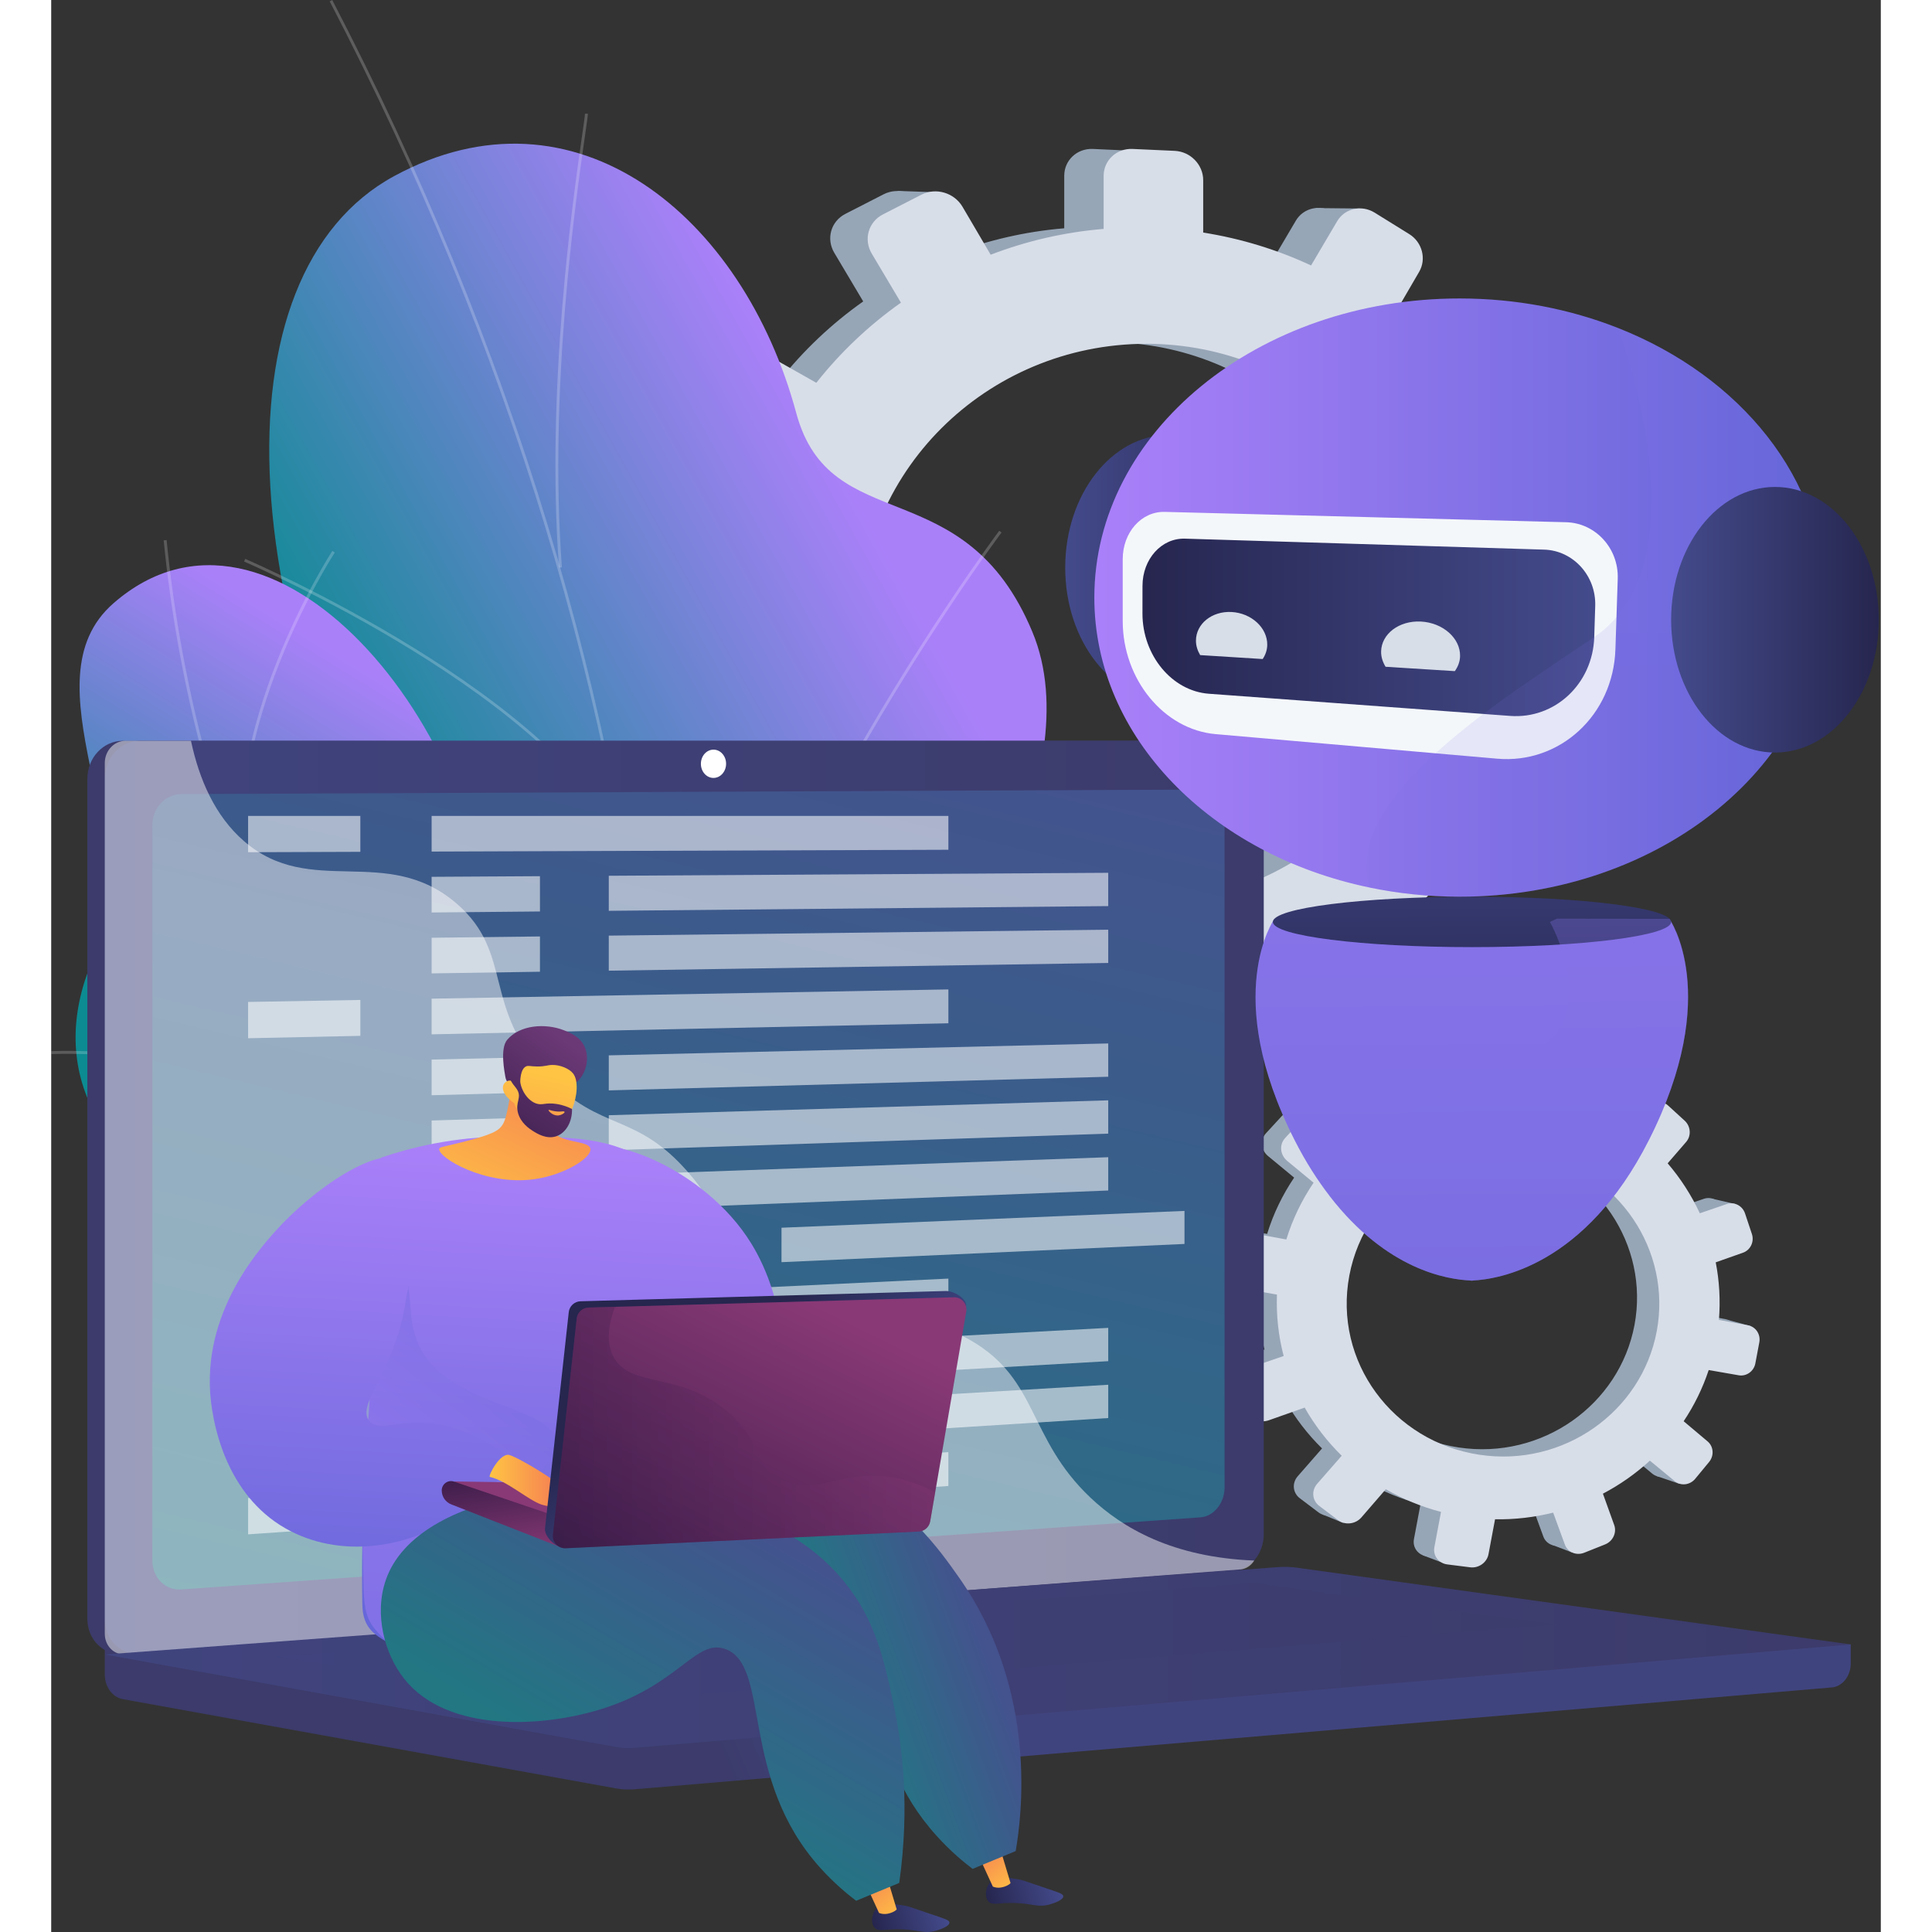 <svg width="500" height="500" viewBox="0 0 536 566" fill="none" xmlns="http://www.w3.org/2000/svg">
<rect x="0" y="0" width="536" height="566" fill="#333333" stroke="none"/>
<path d="M438.737 168.993L422.998 169.021C421.913 158.63 419.415 148.656 415.696 139.286L429.003 131.574C432.639 129.467 433.884 124.711 431.787 120.944L426.197 110.894C424.089 107.103 419.405 105.71 415.729 107.795L402.588 115.25C396.473 106.684 389.172 98.959 380.906 92.317L388.464 79.34C390.634 75.616 389.346 70.716 385.583 68.383L375.524 62.144C371.722 59.787 366.841 60.901 364.633 64.646L357.056 77.491C347.323 72.959 336.804 69.689 325.71 67.937V52.705C325.71 48.211 322.012 44.401 317.435 44.192L305.187 43.635C300.553 43.424 296.782 46.934 296.782 51.477V66.877C285.347 67.829 274.321 70.399 263.958 74.375L255.782 60.453C253.381 56.361 248.044 54.777 243.856 56.923L232.655 62.665C228.419 64.837 226.966 69.946 229.415 74.063L237.887 88.306C228.614 94.857 220.326 102.7 213.306 111.593L197.983 102.929C193.639 100.473 188.064 101.746 185.54 105.787L178.804 116.57C176.262 120.638 177.77 125.919 182.166 128.349L198.021 137.118C193.625 147.237 190.655 158.086 189.364 169.427L170.346 169.461C165.226 169.468 161.063 173.347 161.063 178.121V190.819C161.063 195.592 165.226 199.412 170.346 199.347L189.868 199.105C191.517 210.182 194.773 220.727 199.399 230.517L182.168 240.291C177.774 242.785 176.266 248.085 178.806 252.117L185.542 262.804C188.066 266.809 193.641 268.004 197.985 265.487L215.414 255.383C222.377 263.616 230.478 270.85 239.464 276.869L229.415 293.907C226.966 298.06 228.419 303.149 232.655 305.26L243.856 310.844C248.044 312.931 253.381 311.27 255.782 307.144L265.749 290.034C275.589 293.503 286.003 295.705 296.784 296.465V315.539C296.784 320.082 300.553 323.539 305.189 323.261L317.437 322.53C322.014 322.256 325.712 318.393 325.712 313.899V295.032C336.175 293.245 346.124 290.117 355.386 285.861L364.633 301.407C366.841 305.12 371.72 306.167 375.524 303.754L385.583 297.374C389.346 294.987 390.632 290.069 388.464 286.376L379.488 271.092C387.522 264.738 394.674 257.386 400.76 249.255L415.729 257.536C419.405 259.568 424.089 258.109 426.197 254.289L431.787 244.16C433.884 240.362 432.639 235.626 429.003 233.57L414.526 225.384C418.447 216.192 421.19 206.405 422.574 196.213L438.735 196.012C442.901 195.961 446.268 192.443 446.268 188.156V176.753C446.27 172.457 442.901 168.988 438.737 168.993ZM311.326 262.861C264.757 264.588 225.786 228.465 225.786 182.12C225.786 135.776 264.757 99.154 311.326 100.288C356.311 101.382 391.673 137.53 391.673 181.062C391.673 224.592 356.311 261.192 311.326 262.861Z" fill="#97A6B7"/>
<path d="M259.217 56.322L248.009 55.936L244.144 65.98L259.217 56.322Z" fill="#97A6B7"/>
<path d="M370.363 60.958L383.29 61.086V70.616L370.363 60.958Z" fill="#97A6B7"/>
<path d="M419.622 106.926L432.507 107.446L429.285 114.656L419.622 106.926Z" fill="#97A6B7"/>
<path d="M439.851 169.129L452.862 170.158L448.61 176.469L439.851 169.129Z" fill="#97A6B7"/>
<path d="M418.204 258.369L430.831 260.173L432.377 249.87L418.204 258.369Z" fill="#97A6B7"/>
<path d="M369.89 304.858L381.229 306.918L382.13 298.547L369.89 304.858Z" fill="#97A6B7"/>
<path d="M313.201 324.947L303.023 323.143L311.783 310.138L313.201 324.947Z" fill="#97A6B7"/>
<path d="M258.058 314.002L246.204 311.554L255.352 300.479L258.058 314.002Z" fill="#97A6B7"/>
<path d="M191.448 101.78L203.817 102.166L198.922 111.18L191.448 101.78Z" fill="#97A6B7"/>
<path d="M166.84 198.746L178.179 200.421L177.276 191.15L166.84 198.746Z" fill="#97A6B7"/>
<path d="M191.191 266.612L202.27 268.414L203.173 261.074L191.191 266.612Z" fill="#97A6B7"/>
<path d="M451.452 170.015L435.583 170.042C434.491 159.566 431.971 149.512 428.22 140.065L441.637 132.289C445.303 130.164 446.557 125.371 444.443 121.573L438.806 111.44C436.68 107.618 431.957 106.215 428.251 108.316L415.002 115.831C408.835 107.196 401.476 99.409 393.138 92.711L400.76 79.629C402.947 75.877 401.649 70.935 397.855 68.584L387.713 62.294C383.879 59.917 378.959 61.041 376.731 64.817L369.093 77.767C359.279 73.198 348.673 69.902 337.488 68.134V52.778C337.488 48.249 333.759 44.405 329.145 44.196L316.796 43.633C312.122 43.42 308.322 46.96 308.322 51.538V67.062C296.792 68.022 285.676 70.612 275.226 74.621L266.983 60.585C264.562 56.462 259.18 54.862 254.958 57.026L243.664 62.815C239.393 65.004 237.928 70.155 240.397 74.308L248.938 88.667C239.588 95.272 231.233 103.179 224.154 112.143L208.705 103.408C204.325 100.932 198.705 102.215 196.159 106.289L189.367 117.16C186.806 121.261 188.326 126.583 192.757 129.033L208.744 137.873C204.311 148.075 201.318 159.01 200.014 170.444L180.839 170.478C175.678 170.486 171.479 174.396 171.479 179.209V192.009C171.479 196.822 175.678 200.672 180.839 200.609L200.523 200.364C202.185 211.53 205.467 222.162 210.133 232.031L192.757 241.886C188.326 244.399 186.806 249.742 189.367 253.809L196.159 264.584C198.705 268.623 204.325 269.827 208.705 267.288L226.279 257.104C233.302 265.404 241.468 272.697 250.529 278.766L240.397 295.941C237.926 300.128 239.393 305.258 243.664 307.387L254.958 313.016C259.18 315.121 264.562 313.446 266.983 309.287L277.031 292.037C286.952 295.533 297.453 297.753 308.322 298.519V317.749C308.322 322.329 312.122 325.814 316.796 325.534L329.145 324.797C333.759 324.521 337.488 320.626 337.488 316.097V297.077C348.038 295.275 358.07 292.121 367.409 287.83L376.733 303.502C378.961 307.247 383.879 308.302 387.715 305.869L397.857 299.436C401.651 297.029 402.947 292.072 400.762 288.349L391.712 272.941C399.813 266.536 407.025 259.123 413.16 250.925L428.253 259.272C431.959 261.322 436.682 259.852 438.807 255.998L444.445 245.787C446.559 241.959 445.305 237.183 441.639 235.11L427.043 226.857C430.996 217.589 433.761 207.724 435.157 197.447L451.452 197.244C455.652 197.191 459.048 193.645 459.048 189.323V177.828C459.046 173.507 455.652 170.009 451.452 170.015ZM322.984 264.647C276.029 266.388 236.737 229.971 236.737 183.248C236.737 136.527 276.031 99.606 322.984 100.747C368.342 101.849 403.998 138.293 403.998 182.18C403.998 226.067 368.344 262.964 322.984 264.647Z" fill="#D8DEE8"/>
<path d="M490.374 386.433L481.908 384.86C482.375 379.162 482.038 373.546 480.985 368.132L488.92 365.327C491.089 364.56 492.237 362.13 491.492 359.891L489.5 353.921C488.749 351.67 486.37 350.448 484.183 351.199L476.363 353.881C473.939 348.658 470.794 343.766 467.017 339.361L472.393 333.144C473.935 331.36 473.738 328.595 471.951 326.961L467.171 322.591C465.365 320.94 462.628 321.046 461.062 322.838L455.69 328.981C450.914 325.562 445.588 322.743 439.798 320.679L441.336 312.488C441.789 310.071 440.186 307.649 437.747 307.073L431.216 305.538C428.745 304.957 426.363 306.464 425.903 308.906L424.347 317.189C418.1 316.546 411.912 316.816 405.937 317.908L402.945 309.596C402.066 307.154 399.356 305.763 396.887 306.494L390.283 308.451C387.786 309.192 386.487 311.792 387.388 314.254L390.506 322.769C384.858 325.357 379.608 328.739 374.935 332.813L367.569 326.606C365.481 324.846 362.355 324.968 360.588 326.888L355.877 332.007C354.101 333.938 354.379 336.93 356.495 338.681L364.136 344.996C360.75 349.994 358.056 355.529 356.217 361.497L345.986 359.595C343.233 359.083 340.602 360.748 340.119 363.317L338.837 370.144C338.354 372.712 340.208 375.186 342.967 375.667L353.491 377.506C353.259 383.63 353.945 389.628 355.444 395.359L345.189 398.878C342.574 399.775 341.227 402.473 342.188 404.899L344.732 411.327C345.684 413.735 348.561 414.942 351.152 414.025L361.547 410.351C364.46 415.482 368.086 420.188 372.31 424.334L365.185 432.482C363.448 434.468 363.716 437.352 365.781 438.915L371.241 443.048C373.282 444.594 376.321 444.239 378.029 442.262L385.116 434.066C390.058 436.924 395.436 439.16 401.156 440.658L399.23 450.915C398.77 453.357 400.448 455.598 402.969 455.917L409.63 456.759C412.119 457.074 414.497 455.369 414.953 452.953L416.857 442.806C422.665 442.901 428.333 442.223 433.744 440.868L437.145 450.162C437.958 452.383 440.476 453.438 442.766 452.523L448.82 450.107C451.083 449.204 452.273 446.687 451.48 444.483L448.196 435.357C453.16 432.75 457.749 429.519 461.843 425.761L469.056 431.725C470.827 433.189 473.493 432.878 475.014 431.035L479.044 426.151C480.555 424.32 480.366 421.647 478.617 420.175L471.657 414.311C474.694 409.762 477.159 404.777 478.932 399.436L487.644 400.959C489.89 401.351 492.056 399.8 492.49 397.494L493.641 391.362C494.075 389.054 492.616 386.849 490.374 386.433ZM412.371 424.056C387.153 420.285 369.843 396.924 374.525 372.001C379.206 347.077 403.864 331.315 428.794 336.623C452.876 341.752 468.242 364.759 463.844 388.171C459.447 411.583 436.733 427.698 412.371 424.056Z" fill="#97A6B7"/>
<path d="M405.211 307.722L399.222 306.384L396.13 311.394L405.211 307.722Z" fill="#97A6B7"/>
<path d="M464.517 321.43L471.456 322.804L470.494 327.929L464.517 321.43Z" fill="#97A6B7"/>
<path d="M486.364 351.124L493.241 352.703L490.78 356.256L486.364 351.124Z" fill="#97A6B7"/>
<path d="M490.959 386.616L497.853 388.484L494.929 391.449L490.959 386.616Z" fill="#97A6B7"/>
<path d="M470.305 432.426L476.913 434.67L478.784 429.285L470.305 432.426Z" fill="#97A6B7"/>
<path d="M439.624 452.551L445.514 454.803L446.845 450.392L439.624 452.551Z" fill="#97A6B7"/>
<path d="M407.107 457.634L401.816 455.637L407.841 449.527L407.107 457.634Z" fill="#97A6B7"/>
<path d="M378.56 446.182L372.431 443.671L378.469 438.639L378.56 446.182Z" fill="#97A6B7"/>
<path d="M364.174 325.329L370.786 326.786L367.242 331.14L364.174 325.329Z" fill="#97A6B7"/>
<path d="M341.145 374.995L347.072 377.039L347.524 371.961L341.145 374.995Z" fill="#97A6B7"/>
<path d="M347.384 413.95L353.162 416.037L354.388 412.18L347.384 413.95Z" fill="#97A6B7"/>
<path d="M497.11 388.264L488.573 386.677C489.044 380.933 488.703 375.271 487.642 369.813L495.643 366.985C497.83 366.212 498.987 363.76 498.234 361.505L496.224 355.488C495.467 353.217 493.069 351.987 490.864 352.742L482.98 355.446C480.537 350.18 477.364 345.25 473.558 340.805L478.977 334.54C480.533 332.742 480.334 329.953 478.532 328.305L473.712 323.9C471.89 322.234 469.131 322.343 467.551 324.148L462.136 330.341C457.319 326.894 451.949 324.052 446.112 321.972L447.664 313.714C448.121 311.278 446.504 308.835 444.043 308.256L437.459 306.707C434.966 306.121 432.566 307.641 432.103 310.103L430.535 318.452C424.237 317.806 417.997 318.076 411.973 319.177L408.958 310.799C408.072 308.337 405.339 306.933 402.85 307.671L396.193 309.644C393.675 310.391 392.365 313.012 393.274 315.494L396.418 324.077C390.722 326.687 385.43 330.095 380.717 334.202L373.29 327.946C371.184 326.173 368.033 326.297 366.252 328.23L361.501 333.39C359.709 335.338 359.989 338.353 362.125 340.118L369.829 346.486C366.416 351.526 363.7 357.104 361.844 363.121L351.529 361.204C348.752 360.687 346.1 362.366 345.615 364.954L344.321 371.839C343.834 374.427 345.704 376.922 348.486 377.407L359.097 379.262C358.863 385.435 359.555 391.484 361.066 397.261L350.726 400.807C348.09 401.712 346.731 404.432 347.699 406.876L350.263 413.357C351.223 415.785 354.126 417.001 356.737 416.077L367.216 412.373C370.154 417.545 373.809 422.291 378.07 426.47L370.886 434.685C369.135 436.688 369.405 439.595 371.488 441.17L376.993 445.337C379.052 446.894 382.115 446.537 383.838 444.544L390.985 436.282C395.968 439.163 401.391 441.416 407.159 442.926L405.217 453.268C404.753 455.732 406.445 457.989 408.987 458.31L415.704 459.159C418.212 459.477 420.612 457.758 421.07 455.322L422.99 445.092C428.845 445.187 434.56 444.503 440.016 443.139L443.448 452.509C444.268 454.748 446.806 455.811 449.115 454.89L455.221 452.454C457.504 451.543 458.703 449.007 457.903 446.785L454.592 437.587C459.594 434.959 464.223 431.701 468.35 427.911L475.625 433.922C477.411 435.399 480.099 435.083 481.632 433.227L485.696 428.303C487.22 426.458 487.027 423.764 485.264 422.278L478.248 416.367C481.31 411.782 483.795 406.756 485.583 401.369L494.367 402.904C496.631 403.301 498.816 401.736 499.251 399.412L500.413 393.229C500.841 390.909 499.37 388.684 497.11 388.264ZM418.461 426.192C393.034 422.39 375.579 398.84 380.298 373.712C385.017 348.585 409.88 332.695 435.015 338.046C459.299 343.216 474.791 366.413 470.358 390.016C465.927 413.619 443.024 429.866 418.461 426.192Z" fill="#D8DEE8"/>
<path d="M128.345 441.521C123.76 449.117 115.771 459.429 107.122 471.389L251.476 492.28C235.33 448.342 212.565 402.201 246.564 325.906C262.52 290.103 304.923 227.156 287.469 185.179C267.586 137.354 228.246 158.007 218.264 120.979C202.664 63.108 153.377 22.85 100.431 51.611C48.175 79.996 49.928 183.711 118.785 297.169C158.956 384.16 152.285 401.856 128.345 441.521Z" fill="url(#paint0_linear_97_1029)"/>
<path d="M182.962 473.83C184.006 454.88 184.027 436.956 184.051 417.979L184.061 411.652C183.509 402.512 183.213 393.487 182.927 384.757C182.28 365.047 181.669 346.431 178.332 326.665C178.267 325.51 178.261 324.389 178.255 323.202C178.234 318.963 178.21 314.577 175.747 310.385L175.69 310.211C165.767 205.676 134.106 101.437 81.584 0.39L82.335 0C134.891 101.113 166.581 205.428 176.522 310.038C179.052 314.404 179.078 319.073 179.097 323.198C179.103 324.375 179.109 325.487 179.168 326.573C182.509 346.346 183.122 364.99 183.769 384.73C184.055 393.453 184.351 402.473 184.903 411.626L184.895 417.979C184.871 436.968 184.85 454.904 183.806 473.875L182.962 473.83Z" fill="#FCFDFE" fill-opacity="0.21"/>
<path d="M181.99 381.135C181.063 331.699 207.151 272.975 229.197 232.417C253.074 188.495 277.488 155.823 277.732 155.498L278.409 156.004C278.166 156.33 253.782 188.96 229.935 232.829C207.937 273.294 181.911 331.869 182.836 381.117L181.99 381.135Z" fill="#FCFDFE" fill-opacity="0.21"/>
<path d="M148.77 166.283C144.861 113.88 152.901 57.977 155.543 39.608C156.048 36.093 156.382 33.773 156.368 33.322L157.214 33.294C157.231 33.799 156.971 35.632 156.382 39.73C153.743 58.076 145.713 113.909 149.616 166.222L148.77 166.283Z" fill="#FCFDFE" fill-opacity="0.21"/>
<path d="M167.628 250.081C149.935 204.933 57.437 164.904 56.506 164.506L56.839 163.729C57.774 164.129 150.596 204.301 168.417 249.774L167.628 250.081Z" fill="#FCFDFE" fill-opacity="0.21"/>
<path d="M129.299 282.045C130.084 349.025 162.407 326.953 192.21 333.564C226.607 383.307 229.847 429.458 178.49 469.314L121.267 460.754C100.034 459.768 75.12 453.284 76.526 425.025C78.116 393.065 85.678 372.768 49.587 357.072C13.495 341.377 -2.009 312.738 12.608 280.161C27.988 245.881 -8.086 199.67 18.277 176.702C64.213 136.683 128.481 212.301 129.299 282.045Z" fill="url(#paint1_linear_97_1029)"/>
<path d="M143.506 401.909C119.616 375.785 98.915 346.754 81.982 315.624C64.903 284.225 51.885 251.106 43.291 217.189C38.363 197.739 34.883 177.924 32.95 158.293L33.812 158.208C35.741 177.796 39.213 197.567 44.131 216.976C52.708 250.824 65.699 283.874 82.745 315.21C99.645 346.279 120.304 375.253 144.147 401.324L143.506 401.909Z" fill="#FCFDFE" fill-opacity="0.2"/>
<path d="M81.915 438.696L81.522 437.926C92.151 432.513 104.688 428.293 118.785 425.382C125.504 423.995 132.177 423.08 138.62 422.66L138.677 423.523C132.274 423.939 125.64 424.85 118.961 426.23C104.938 429.125 92.473 433.319 81.915 438.696Z" fill="#FCFDFE" fill-opacity="0.2"/>
<path d="M93.122 334.735C63.571 306.165 0.67 308.774 0.041 308.808L0 307.945C0.637 307.917 63.905 305.282 93.723 334.112L93.122 334.735Z" fill="#FCFDFE" fill-opacity="0.2"/>
<path d="M56.685 260.171C47.841 214.593 82.017 161.922 82.362 161.395L83.086 161.87C82.741 162.395 48.758 214.776 57.535 260.007L56.685 260.171Z" fill="#FCFDFE" fill-opacity="0.2"/>
<path d="M527.195 481.751L15.696 477.258V490.554C15.696 494.163 17.927 497.232 20.95 497.778L165.586 523.959C167.302 524.27 169.043 524.351 170.774 524.205L521.636 494.354C524.768 494.088 527.195 491.009 527.195 487.302V481.751Z" fill="url(#paint2_linear_97_1029)"/>
<path d="M341.575 460.198L20.987 484.521C15.251 484.956 10.587 480.33 10.587 474.191V228.144C10.587 222.002 15.251 217.023 20.987 217.023H341.575C346.302 217.023 350.122 221.523 350.122 227.076V449.498C350.122 455.05 346.302 459.84 341.575 460.198Z" fill="url(#paint3_linear_97_1029)"/>
<path d="M346.686 460.199L26.099 484.521C20.362 484.957 15.698 480.331 15.698 474.191V228.144C15.698 222.002 20.362 217.024 26.099 217.024H346.686C351.413 217.024 355.233 221.524 355.233 227.076V449.498C355.235 455.05 351.413 459.84 346.686 460.199Z" fill="url(#paint4_linear_97_1029)"/>
<path d="M336.7 444.517L38.106 465.644C33.439 465.976 29.645 462.179 29.645 457.165V241.752C29.645 236.738 33.439 232.658 38.106 232.636L336.7 231.31C340.599 231.292 343.752 234.98 343.752 239.547V435.75C343.752 440.317 340.599 444.241 336.7 444.517Z" fill="url(#paint5_linear_97_1029)"/>
<path d="M197.716 223.752C197.716 226.039 196.066 227.898 194.029 227.903C191.988 227.909 190.333 226.059 190.333 223.766C190.333 221.474 191.989 219.615 194.029 219.615C196.066 219.615 197.716 221.466 197.716 223.752Z" fill="white"/>
<path opacity="0.48" d="M269.445 392.716C244.73 378.44 225.298 396.53 206.544 378.681C195.174 367.86 200.757 359.79 186.765 343.62C171.269 325.71 161.181 331.731 145.608 315.612C125.917 295.23 135.765 279.373 118.804 264.74C98.228 246.987 76.037 263.419 56.45 246.394C48.002 239.052 43.365 228.375 40.946 217.021H21.78C18.422 217.021 15.694 219.945 15.694 223.55V478.598C15.694 482.203 18.422 484.917 21.78 484.661L348.512 459.763C350.116 459.641 351.538 458.635 352.451 457.179C328.532 456.242 313.839 447.635 304.446 438.736C286.073 421.328 289.262 404.162 269.445 392.716Z" fill="white"/>
<path d="M359.465 459.095L15.698 484.698L165.588 511.831C167.303 512.143 169.045 512.223 170.776 512.078L527.197 481.753L364.935 459.272C363.119 459.018 361.289 458.959 359.465 459.095Z" fill="url(#paint6_linear_97_1029)"/>
<path opacity="0.3" d="M65.857 485.341L352.054 463.709L440.63 475.882L156.899 499.006L65.857 485.341Z" fill="url(#paint7_linear_97_1029)"/>
<g opacity="0.75">
<path opacity="0.75" d="M90.563 249.551L57.684 249.665V239.03H90.563V249.551Z" fill="white"/>
<path opacity="0.75" d="M262.84 248.95L111.448 249.478V239.03H262.84V248.95Z" fill="white"/>
<path opacity="0.75" d="M143.184 267.024L111.448 267.324V256.875L143.184 256.686V267.024Z" fill="white"/>
<path opacity="0.75" d="M309.668 265.451L163.35 266.833V256.566L309.668 255.695V265.451Z" fill="white"/>
<path opacity="0.75" d="M143.184 284.68L111.448 285.169V274.723L143.184 274.344V284.68Z" fill="white"/>
<path opacity="0.75" d="M309.668 282.114L163.35 284.371V274.104L309.668 272.36V282.114Z" fill="white"/>
<path opacity="0.75" d="M90.563 303.462L57.684 304.166V293.53L90.563 292.943V303.462Z" fill="white"/>
<path opacity="0.75" d="M262.84 299.781L111.448 303.017V292.569L262.84 289.86V299.781Z" fill="white"/>
<path opacity="0.75" d="M143.184 319.995L111.448 320.863V310.414L143.184 309.657V319.995Z" fill="white"/>
<path opacity="0.75" d="M309.668 315.444L163.35 319.443V309.178L309.668 305.69V315.444Z" fill="white"/>
<path opacity="0.75" d="M143.184 337.652L111.448 338.708V328.262L143.184 327.316V337.652Z" fill="white"/>
<path opacity="0.75" d="M309.668 332.109L163.35 336.982V326.715L309.668 322.353V332.109Z" fill="white"/>
<path opacity="0.75" d="M143.184 355.31L111.448 356.556V346.107L143.184 344.972V355.31Z" fill="white"/>
<path opacity="0.75" d="M309.668 348.774L163.35 354.518V344.251L309.668 339.018V348.774Z" fill="white"/>
<path opacity="0.75" d="M194.475 370.647L163.834 372.032V361.767L194.475 360.49V370.647Z" fill="white"/>
<path opacity="0.75" d="M332.01 364.428L213.95 369.768V359.676L332.01 354.75V364.428Z" fill="white"/>
<path opacity="0.75" d="M90.563 393.317L57.684 394.999V384.365L90.563 382.796V393.317Z" fill="white"/>
<path opacity="0.75" d="M262.84 384.501L111.448 392.247V381.801L262.84 374.581V384.501Z" fill="white"/>
<path opacity="0.75" d="M143.184 408.281L111.448 410.095V399.646L143.184 397.943V408.281Z" fill="white"/>
<path opacity="0.75" d="M309.668 398.769L163.35 407.128V396.861L309.668 389.013V398.769Z" fill="white"/>
<path opacity="0.75" d="M143.184 425.938L111.448 427.94V417.492L143.184 415.602V425.938Z" fill="white"/>
<path opacity="0.75" d="M309.668 415.432L163.35 424.665V414.399L309.668 405.678V415.432Z" fill="white"/>
<path opacity="0.75" d="M90.563 447.229L57.684 449.499V438.864L90.563 436.709V447.229Z" fill="white"/>
<path opacity="0.75" d="M262.84 435.332L111.448 445.786V435.34L262.84 425.412V435.332Z" fill="white"/>
</g>
<path d="M468.046 334.019C449.373 370.856 423.98 374.768 416.492 375.141V375.17C416.492 375.17 416.711 375.188 416.151 375.176C415.593 375.188 415.81 375.17 415.81 375.17V375.141C409.003 374.835 391.33 372.109 374.571 350.434C371.036 345.861 367.527 340.441 364.274 334.021C342.58 291.232 358.354 269.194 358.354 269.194L415.81 269.056V269.05L416.151 269.056L416.492 269.05V269.056L440.973 269.115L474.045 269.194C474.043 269.192 489.738 291.23 468.046 334.019Z" fill="url(#paint8_linear_97_1029)"/>
<path d="M416.24 277.471C448.458 277.471 474.576 274.164 474.576 270.085C474.576 266.006 448.458 262.7 416.24 262.7C384.022 262.7 357.904 266.006 357.904 270.085C357.904 274.164 384.022 277.471 416.24 277.471Z" fill="url(#paint9_linear_97_1029)"/>
<path opacity="0.3" d="M468.047 334.019C449.374 370.856 423.981 374.768 416.493 375.141V375.17C416.493 375.17 416.712 375.188 416.152 375.176C415.594 375.188 415.811 375.17 415.811 375.17V375.141C409.003 374.835 391.33 372.109 374.572 350.434C374.669 330.473 421.003 316.911 435.479 307.657C453.793 295.955 439.059 270.089 439.059 270.089C439.767 269.752 440.457 269.429 441.149 269.117L474.133 269.196C474.133 269.192 489.739 291.23 468.047 334.019Z" fill="url(#paint10_linear_97_1029)"/>
<path d="M327.485 205.207C344.285 205.207 357.905 187.789 357.905 166.303C357.905 144.817 344.285 127.399 327.485 127.399C310.684 127.399 297.064 144.817 297.064 166.303C297.064 187.789 310.684 205.207 327.485 205.207Z" fill="url(#paint11_linear_97_1029)"/>
<path d="M519.601 175.068C519.601 223.469 471.693 262.7 412.598 262.7C403.519 262.7 394.712 261.775 386.294 260.029C339.916 250.432 305.596 216.034 305.596 175.068C305.596 126.674 353.503 87.436 412.598 87.436C429.201 87.436 444.919 90.533 458.946 96.06C494.833 110.206 519.601 140.272 519.601 175.068Z" fill="url(#paint12_linear_97_1029)"/>
<path d="M341.142 215.07L423.645 222.266C441.884 223.857 457.617 209.596 458.253 190.213L458.934 169.531C459.226 160.634 452.41 153.213 443.826 152.993L326.214 149.961C319.383 149.786 313.913 155.991 313.913 163.794V181.949C313.915 198.982 325.928 213.743 341.142 215.07Z" fill="#F4F7FA"/>
<path d="M339.163 203.242L427.441 209.736C440.478 210.696 451.618 200.396 452.05 186.632L452.338 177.498C452.616 168.672 445.876 161.279 437.396 161.019L332.154 157.804C325.254 157.593 319.717 163.792 319.707 171.621L319.697 179.728C319.682 191.95 328.305 202.444 339.163 203.242Z" fill="url(#paint13_linear_97_1029)"/>
<path d="M390.918 195.338C390.088 193.974 389.585 192.466 389.612 190.872C389.701 185.706 394.882 181.768 401.245 182.089C407.684 182.414 412.862 186.963 412.742 192.236C412.705 193.862 412.121 195.334 411.206 196.615L390.918 195.338Z" fill="#D8DEE8"/>
<path d="M336.597 191.918C335.832 190.621 335.36 189.189 335.366 187.673C335.39 182.759 340.024 178.998 345.772 179.29C351.584 179.584 356.303 183.894 356.254 188.905C356.238 190.45 355.729 191.851 354.917 193.071L336.597 191.918Z" fill="#D8DEE8"/>
<path opacity="0.3" d="M519.6 175.068C519.6 223.468 471.693 262.7 412.598 262.7C403.519 262.7 394.712 261.775 386.293 260.029C377.972 233.773 425.004 204.978 452.052 186.632C485.189 164.156 458.944 96.06 458.944 96.06C494.832 110.206 519.6 140.272 519.6 175.068Z" fill="url(#paint14_linear_97_1029)" fill-opacity="0.4"/>
<path d="M504.998 220.465C521.799 220.465 535.418 203.047 535.418 181.561C535.418 160.075 521.799 142.657 504.998 142.657C488.198 142.657 474.578 160.075 474.578 181.561C474.578 203.047 488.198 220.465 504.998 220.465Z" fill="url(#paint15_linear_97_1029)"/>
<path d="M209.809 406.945C217.021 402.95 214.911 380.277 205.126 364.343C191.233 341.722 160.783 330.921 154.542 337.66C148.153 344.554 166.544 370.438 169.531 374.644C180.365 389.896 201.278 411.67 209.809 406.945Z" fill="url(#paint16_linear_97_1029)"/>
<path d="M275.039 551.455C273.692 552.941 273.385 555.679 274.556 557.027C275.708 558.353 277.439 557.358 282.347 557.504C287.607 557.661 288.979 558.901 292.552 557.918C293.996 557.519 296.546 556.552 296.498 555.521C296.465 554.795 295.165 554.423 290.831 552.97C284.676 550.911 284.704 550.796 283.396 550.581C280.113 550.037 276.818 549.491 275.039 551.455Z" fill="url(#paint17_linear_97_1029)"/>
<path d="M278.409 542.883L281.046 551.652C280.847 552.123 278.165 553.692 275.864 552.696L271.947 544.185L278.409 542.883Z" fill="url(#paint18_linear_97_1029)"/>
<path d="M241.688 559.161C240.342 560.647 240.034 563.385 241.205 564.733C242.357 566.06 244.086 565.064 248.997 565.21C254.256 565.368 255.629 566.608 259.202 565.624C260.645 565.226 263.195 564.258 263.148 563.227C263.114 562.504 261.815 562.13 257.48 560.677C251.326 558.617 251.353 558.503 250.046 558.288C246.764 557.744 243.467 557.198 241.688 559.161Z" fill="url(#paint19_linear_97_1029)"/>
<path d="M245.059 550.589L247.695 559.359C247.496 559.83 244.814 561.399 242.513 560.403L238.597 551.892L245.059 550.589Z" fill="url(#paint20_linear_97_1029)"/>
<path d="M96.695 339.126C105.063 336.276 117.851 332.965 133.601 332.967C151.334 332.969 165.575 332.971 175.41 341.348C199.275 361.679 172.564 410.377 186.248 446.441C187.746 450.39 192.109 462.912 188.314 476.42C187.614 478.909 186.175 481.067 183.714 484.718C169.259 506.155 128.652 507.911 110.052 489.326C100.221 479.503 91.383 481.302 91.146 470.095C90.211 425.849 97.078 381.72 96.695 339.126Z" fill="url(#paint21_linear_97_1029)"/>
<path opacity="0.4" d="M106.989 392.375C103.609 383.125 107.112 372.535 99.575 367.913C96.812 366.22 93.38 365.5 89.642 365.583C90.089 398.099 90.73 430.585 91.521 464.52C91.783 475.728 93.185 476.284 104.055 486.105C116.65 497.486 138.354 501.201 156.972 497.478C132.59 482.492 115.195 466.966 117.685 453.66C120.586 438.164 148.979 433.587 147.837 422.569C146.624 410.893 114.378 412.598 106.989 392.375Z" fill="url(#paint22_linear_97_1029)"/>
<path d="M104.449 340.125C96.252 334.595 76.504 348.544 65.556 360.821C60.468 366.527 42.752 386.395 47.153 413.083C47.871 417.433 51.172 437.766 68.589 447.727C84.181 456.646 105.238 454.352 122.107 441.722C124.412 439.678 126.717 437.632 129.022 435.588C131.29 433.138 133.56 430.688 135.828 428.236C132.262 425.272 126.204 420.994 117.697 418.251C104.733 414.07 96.21 420.273 93.108 416.189C89.291 411.161 100.912 401.795 103.962 380.482C104.787 374.733 113.605 346.305 104.449 340.125Z" fill="url(#paint23_linear_97_1029)"/>
<path d="M117.895 479.285C112.478 496.904 122.507 489.742 142.931 479.684C164.442 469.091 211.466 453.879 231.726 473.804C246.816 488.644 236.142 512.109 259.488 537.937C263.6 542.486 267.498 545.664 269.934 547.508C274.142 545.768 278.348 544.028 282.557 542.287C284.207 532.651 289.407 495.507 266.017 462.238C260.362 454.194 249.604 438.753 231.196 432.219C181.431 414.559 122.89 463.036 117.895 479.285Z" fill="url(#paint24_linear_97_1029)"/>
<path d="M98.037 462.847C94.531 472.966 97.686 484.597 103.416 491.823C116.136 507.863 144.69 506.176 162.525 500.253C184.227 493.045 189.074 479.92 197.607 483.147C210.869 488.159 201.433 520.799 225.369 547.28C229.48 551.829 233.379 555.006 235.814 556.851C240.023 555.111 244.229 553.37 248.437 551.63C251.614 529.192 249.293 511.214 246.873 499.731C244.099 486.563 241.612 474.766 232.33 463.389C220.796 449.253 205.726 444.29 197.078 441.564C160.492 430.032 107.147 436.554 98.037 462.847Z" fill="url(#paint25_linear_97_1029)"/>
<path d="M216.662 435.488L117.895 434.013L144.16 446.683L216.914 441.923L216.662 435.488Z" fill="url(#paint26_linear_97_1029)"/>
<path d="M114.41 436.637C114.41 438.485 115.568 440.135 117.303 440.766L148.863 453.132L149.007 444.558L117.897 434.013C116.149 433.513 114.41 434.821 114.41 436.637Z" fill="url(#paint27_linear_97_1029)"/>
<path d="M128.509 432.675C127.904 432.539 131.463 425.451 134.258 426.269C137.052 427.087 150.716 435.002 151.958 438.263C153.201 441.523 153.201 441.523 153.201 441.523C153.201 441.523 147.239 441.988 143.542 440.746C139.846 439.504 133.439 433.773 128.509 432.675Z" fill="url(#paint28_linear_97_1029)"/>
<path d="M151.625 384.406L144.664 447.763C144.423 449.949 147.486 453.207 149.682 453.102L251.812 446.837C253.49 446.758 254.889 445.522 255.173 443.868L267.991 382.678C268.373 380.451 264.368 378.15 262.108 378.213L155.082 381.221C153.297 381.27 151.82 382.63 151.625 384.406Z" fill="url(#paint29_linear_97_1029)"/>
<path d="M153.96 386.253L146.997 449.61C146.756 451.796 148.527 453.68 150.726 453.575L254.147 448.681C255.825 448.603 257.221 447.367 257.507 445.713L268.073 384.241C268.456 382.014 266.705 379.993 264.443 380.056L157.417 383.064C155.632 383.117 154.155 384.477 153.96 386.253Z" fill="url(#paint30_linear_97_1029)"/>
<path opacity="0.3" d="M214.689 433.838C205.659 430.012 208.846 422.717 198.181 413.627C184.113 401.635 169.775 406.835 164.754 397.539C163.19 394.644 162.445 390.14 165.166 382.849L157.416 383.066C155.63 383.115 154.153 384.477 153.957 386.253L146.994 449.61C146.756 451.796 148.526 453.68 150.723 453.576L254.145 448.681C255.823 448.603 257.219 447.367 257.505 445.713L258.962 437.23C255.825 435.484 252.074 433.897 247.7 433.01C232.53 429.935 225.085 438.241 214.689 433.838Z" fill="url(#paint31_linear_97_1029)"/>
<path d="M135.256 308.749C135.312 315.32 134.578 320.532 133.884 324.099C133.089 328.189 132.517 329.243 131.786 330.101C130.685 331.392 129.019 332.474 119.597 334.808C114.47 336.077 113.811 336.043 113.696 336.552C113.144 339.034 127.124 347.487 141.565 345.449C150.403 344.202 158.445 339.162 157.952 336.515C157.455 333.852 148.627 335.281 145.994 330.462C144.164 327.109 146.215 322.351 148.64 318.409C146.296 314.011 137.605 313.148 135.256 308.749Z" fill="url(#paint32_linear_97_1029)"/>
<path d="M153.805 317.104C156.522 314.95 157.865 310.302 156.309 306.74C154.97 303.673 151.916 302.491 150.088 301.783C144.787 299.729 137.299 300.216 133.59 304.618C131.393 307.227 132.854 314.216 133.046 315.454C133.262 316.854 134.138 317.543 134.805 318.732C135.727 320.382 137.165 322.995 139.488 327.347C140.009 326.378 140.726 325.195 141.695 323.965C142.067 323.492 143.552 321.647 145.424 320.285C149.178 317.555 151.229 319.148 153.805 317.104Z" fill="url(#paint33_linear_97_1029)"/>
<path d="M135.639 323.194C135.639 323.194 137.695 330.02 144.97 331.417C151.482 332.667 156.161 318.559 152.864 314.447C151.764 313.075 149.141 311.942 146.757 311.987C145.349 312.013 144.761 312.442 142.46 312.44C140.336 312.439 139.831 312.072 139.099 312.421C138.184 312.856 137.23 314.262 137.392 318.785C136.493 317.23 135.15 316.375 133.982 316.595C133.797 316.631 133.278 316.814 132.913 317.204C131.59 318.608 132.543 321.091 135.639 323.194Z" fill="url(#paint34_linear_97_1029)"/>
<path d="M139.034 311.487C139.283 311.796 138.039 312.703 137.544 314.315C136.581 317.443 138.796 322.075 141.981 323.248C143.864 323.941 144.698 322.915 147.981 323.409C150.013 323.715 151.594 324.395 152.572 324.891C152.673 328.623 150.825 331.837 148.088 332.839C145.14 333.917 142.221 332.036 141 331.252C140.184 330.726 137.567 329.048 136.755 326.037C135.909 322.899 137.867 321.651 136.562 319.337C135.903 318.17 134.824 317.459 134.142 315.354C133.956 314.782 133.86 314.293 133.809 313.968C135.919 312.649 138.674 311.035 139.034 311.487Z" fill="url(#paint35_linear_97_1029)"/>
<path d="M149.912 325.571C149.912 325.571 148.34 325.934 145.985 325.177C145.871 325.14 145.733 325.142 145.703 325.197C145.589 325.41 146.857 326.825 148.374 326.795C149.45 326.774 150.478 326.029 150.407 325.753C150.375 325.636 150.146 325.591 149.912 325.571Z" fill="url(#paint36_linear_97_1029)"/>
<defs>
<linearGradient id="paint0_linear_97_1029" x1="87" y1="235" x2="239.5" y2="150.5" gradientUnits="userSpaceOnUse">
<stop stop-color="#0C8B92"/>
<stop offset="0.996" stop-color="#AA80F9"/>
</linearGradient>
<linearGradient id="paint1_linear_97_1029" x1="4" y1="284" x2="67.834" y2="180.182" gradientUnits="userSpaceOnUse">
<stop stop-color="#0C8B92"/>
<stop offset="0.996" stop-color="#AA80F9"/>
</linearGradient>
<linearGradient id="paint2_linear_97_1029" x1="231.742" y1="501.443" x2="195.812" y2="516.541" gradientUnits="userSpaceOnUse">
<stop stop-color="#40447E"/>
<stop offset="0.996" stop-color="#3C3B6B"/>
</linearGradient>
<linearGradient id="paint3_linear_97_1029" x1="173.274" y1="341.77" x2="136.021" y2="357.424" gradientUnits="userSpaceOnUse">
<stop stop-color="#40447E"/>
<stop offset="0.996" stop-color="#3C3B6B"/>
</linearGradient>
<linearGradient id="paint4_linear_97_1029" x1="15.697" y1="350.787" x2="355.234" y2="350.787" gradientUnits="userSpaceOnUse">
<stop stop-color="#40447E"/>
<stop offset="0.996" stop-color="#3C3B6B"/>
</linearGradient>
<linearGradient id="paint5_linear_97_1029" x1="344.157" y1="230.015" x2="265.95" y2="559.662" gradientUnits="userSpaceOnUse">
<stop stop-color="#44528E"/>
<stop offset="1" stop-color="#227783"/>
</linearGradient>
<linearGradient id="paint6_linear_97_1029" x1="15.697" y1="485.585" x2="527.196" y2="485.585" gradientUnits="userSpaceOnUse">
<stop stop-color="#40447E"/>
<stop offset="0.996" stop-color="#3C3B6B"/>
</linearGradient>
<linearGradient id="paint7_linear_97_1029" x1="65.858" y1="481.358" x2="440.629" y2="481.358" gradientUnits="userSpaceOnUse">
<stop stop-color="#40447E"/>
<stop offset="0.996" stop-color="#3C3B6B"/>
</linearGradient>
<linearGradient id="paint8_linear_97_1029" x1="414.674" y1="-58.774" x2="417.549" y2="614.211" gradientUnits="userSpaceOnUse">
<stop stop-color="#AA80F9"/>
<stop offset="0.996" stop-color="#6165D7"/>
</linearGradient>
<linearGradient id="paint9_linear_97_1029" x1="416.014" y1="217.106" x2="416.414" y2="310.727" gradientUnits="userSpaceOnUse">
<stop stop-color="#444B8C"/>
<stop offset="0.996" stop-color="#26264F"/>
</linearGradient>
<linearGradient id="paint10_linear_97_1029" x1="425.449" y1="-57.693" x2="428.317" y2="613.545" gradientUnits="userSpaceOnUse">
<stop stop-color="#AA80F9"/>
<stop offset="0.996" stop-color="#6165D7"/>
</linearGradient>
<linearGradient id="paint11_linear_97_1029" x1="297.065" y1="166.304" x2="357.905" y2="166.304" gradientUnits="userSpaceOnUse">
<stop stop-color="#444B8C"/>
<stop offset="0.996" stop-color="#26264F"/>
</linearGradient>
<linearGradient id="paint12_linear_97_1029" x1="305.595" y1="175.068" x2="519.6" y2="175.068" gradientUnits="userSpaceOnUse">
<stop stop-color="#AA80F9"/>
<stop offset="0.996" stop-color="#6165D7"/>
</linearGradient>
<linearGradient id="paint13_linear_97_1029" x1="452.347" y1="183.799" x2="319.697" y2="183.799" gradientUnits="userSpaceOnUse">
<stop stop-color="#444B8C"/>
<stop offset="0.996" stop-color="#26264F"/>
</linearGradient>
<linearGradient id="paint14_linear_97_1029" x1="449.758" y1="-417.355" x2="454.263" y2="637.026" gradientUnits="userSpaceOnUse">
<stop stop-color="#AA80F9"/>
<stop offset="0.996" stop-color="#6165D7"/>
</linearGradient>
<linearGradient id="paint15_linear_97_1029" x1="474.578" y1="181.561" x2="535.417" y2="181.561" gradientUnits="userSpaceOnUse">
<stop stop-color="#444B8C"/>
<stop offset="0.996" stop-color="#26264F"/>
</linearGradient>
<linearGradient id="paint16_linear_97_1029" x1="185.378" y1="338.326" x2="176.653" y2="491.323" gradientUnits="userSpaceOnUse">
<stop stop-color="#AA80F9"/>
<stop offset="0.996" stop-color="#6165D7"/>
</linearGradient>
<linearGradient id="paint17_linear_97_1029" x1="295.327" y1="551.21" x2="274.278" y2="557" gradientUnits="userSpaceOnUse">
<stop stop-color="#444B8C"/>
<stop offset="0.996" stop-color="#26264F"/>
</linearGradient>
<linearGradient id="paint18_linear_97_1029" x1="282.287" y1="554.571" x2="269.5" y2="537.718" gradientUnits="userSpaceOnUse">
<stop stop-color="#FFC444"/>
<stop offset="0.996" stop-color="#F36F56"/>
</linearGradient>
<linearGradient id="paint19_linear_97_1029" x1="261.976" y1="558.916" x2="240.928" y2="564.706" gradientUnits="userSpaceOnUse">
<stop stop-color="#444B8C"/>
<stop offset="0.996" stop-color="#26264F"/>
</linearGradient>
<linearGradient id="paint20_linear_97_1029" x1="248.937" y1="562.278" x2="236.15" y2="545.424" gradientUnits="userSpaceOnUse">
<stop stop-color="#FFC444"/>
<stop offset="0.996" stop-color="#F36F56"/>
</linearGradient>
<linearGradient id="paint21_linear_97_1029" x1="147.064" y1="336.141" x2="138.338" y2="489.138" gradientUnits="userSpaceOnUse">
<stop stop-color="#AA80F9"/>
<stop offset="0.996" stop-color="#6165D7"/>
</linearGradient>
<linearGradient id="paint22_linear_97_1029" x1="102.862" y1="457.403" x2="155.513" y2="390.702" gradientUnits="userSpaceOnUse">
<stop stop-color="#AA80F9"/>
<stop offset="0.996" stop-color="#6165D7"/>
</linearGradient>
<linearGradient id="paint23_linear_97_1029" x1="95.852" y1="333.22" x2="87.127" y2="486.218" gradientUnits="userSpaceOnUse">
<stop stop-color="#AA80F9"/>
<stop offset="0.996" stop-color="#6165D7"/>
</linearGradient>
<linearGradient id="paint24_linear_97_1029" x1="278" y1="492.5" x2="235.606" y2="507.824" gradientUnits="userSpaceOnUse">
<stop stop-color="#44528E"/>
<stop offset="1" stop-color="#227783"/>
</linearGradient>
<linearGradient id="paint25_linear_97_1029" x1="230" y1="459.5" x2="185.302" y2="535.44" gradientUnits="userSpaceOnUse">
<stop stop-color="#44528E"/>
<stop offset="1" stop-color="#227783"/>
</linearGradient>
<linearGradient id="paint26_linear_97_1029" x1="181.95" y1="476.3" x2="170.013" y2="442.461" gradientUnits="userSpaceOnUse">
<stop stop-color="#311944"/>
<stop offset="1" stop-color="#893976"/>
</linearGradient>
<linearGradient id="paint27_linear_97_1029" x1="129.756" y1="427.278" x2="134.133" y2="457.531" gradientUnits="userSpaceOnUse">
<stop stop-color="#311944"/>
<stop offset="1" stop-color="#893976"/>
</linearGradient>
<linearGradient id="paint28_linear_97_1029" x1="128.442" y1="433.905" x2="153.201" y2="433.905" gradientUnits="userSpaceOnUse">
<stop stop-color="#FFC444"/>
<stop offset="0.996" stop-color="#F36F56"/>
</linearGradient>
<linearGradient id="paint29_linear_97_1029" x1="216.559" y1="429.927" x2="193.281" y2="396.856" gradientUnits="userSpaceOnUse">
<stop stop-color="#444B8C"/>
<stop offset="0.996" stop-color="#26264F"/>
</linearGradient>
<linearGradient id="paint30_linear_97_1029" x1="171.878" y1="484.642" x2="222.814" y2="381.126" gradientUnits="userSpaceOnUse">
<stop stop-color="#311944"/>
<stop offset="1" stop-color="#893976"/>
</linearGradient>
<linearGradient id="paint31_linear_97_1029" x1="146.975" y1="418.215" x2="258.965" y2="418.215" gradientUnits="userSpaceOnUse">
<stop stop-color="#311944"/>
<stop offset="1" stop-color="#893976"/>
</linearGradient>
<linearGradient id="paint32_linear_97_1029" x1="124.725" y1="359.964" x2="153.161" y2="300.727" gradientUnits="userSpaceOnUse">
<stop stop-color="#FFC444"/>
<stop offset="0.996" stop-color="#F36F56"/>
</linearGradient>
<linearGradient id="paint33_linear_97_1029" x1="122.246" y1="340.721" x2="148.979" y2="303.743" gradientUnits="userSpaceOnUse">
<stop stop-color="#311944"/>
<stop offset="1" stop-color="#6B3976"/>
</linearGradient>
<linearGradient id="paint34_linear_97_1029" x1="144.063" y1="314.698" x2="131.628" y2="375.368" gradientUnits="userSpaceOnUse">
<stop stop-color="#FFC444"/>
<stop offset="0.996" stop-color="#F36F56"/>
</linearGradient>
<linearGradient id="paint35_linear_97_1029" x1="126.689" y1="343.958" x2="153.448" y2="306.944" gradientUnits="userSpaceOnUse">
<stop stop-color="#311944"/>
<stop offset="1" stop-color="#6B3976"/>
</linearGradient>
<linearGradient id="paint36_linear_97_1029" x1="148.922" y1="323.227" x2="146.153" y2="330.525" gradientUnits="userSpaceOnUse">
<stop stop-color="#FFC444"/>
<stop offset="1" stop-color="#F36F56"/>
</linearGradient>
</defs>
</svg>
